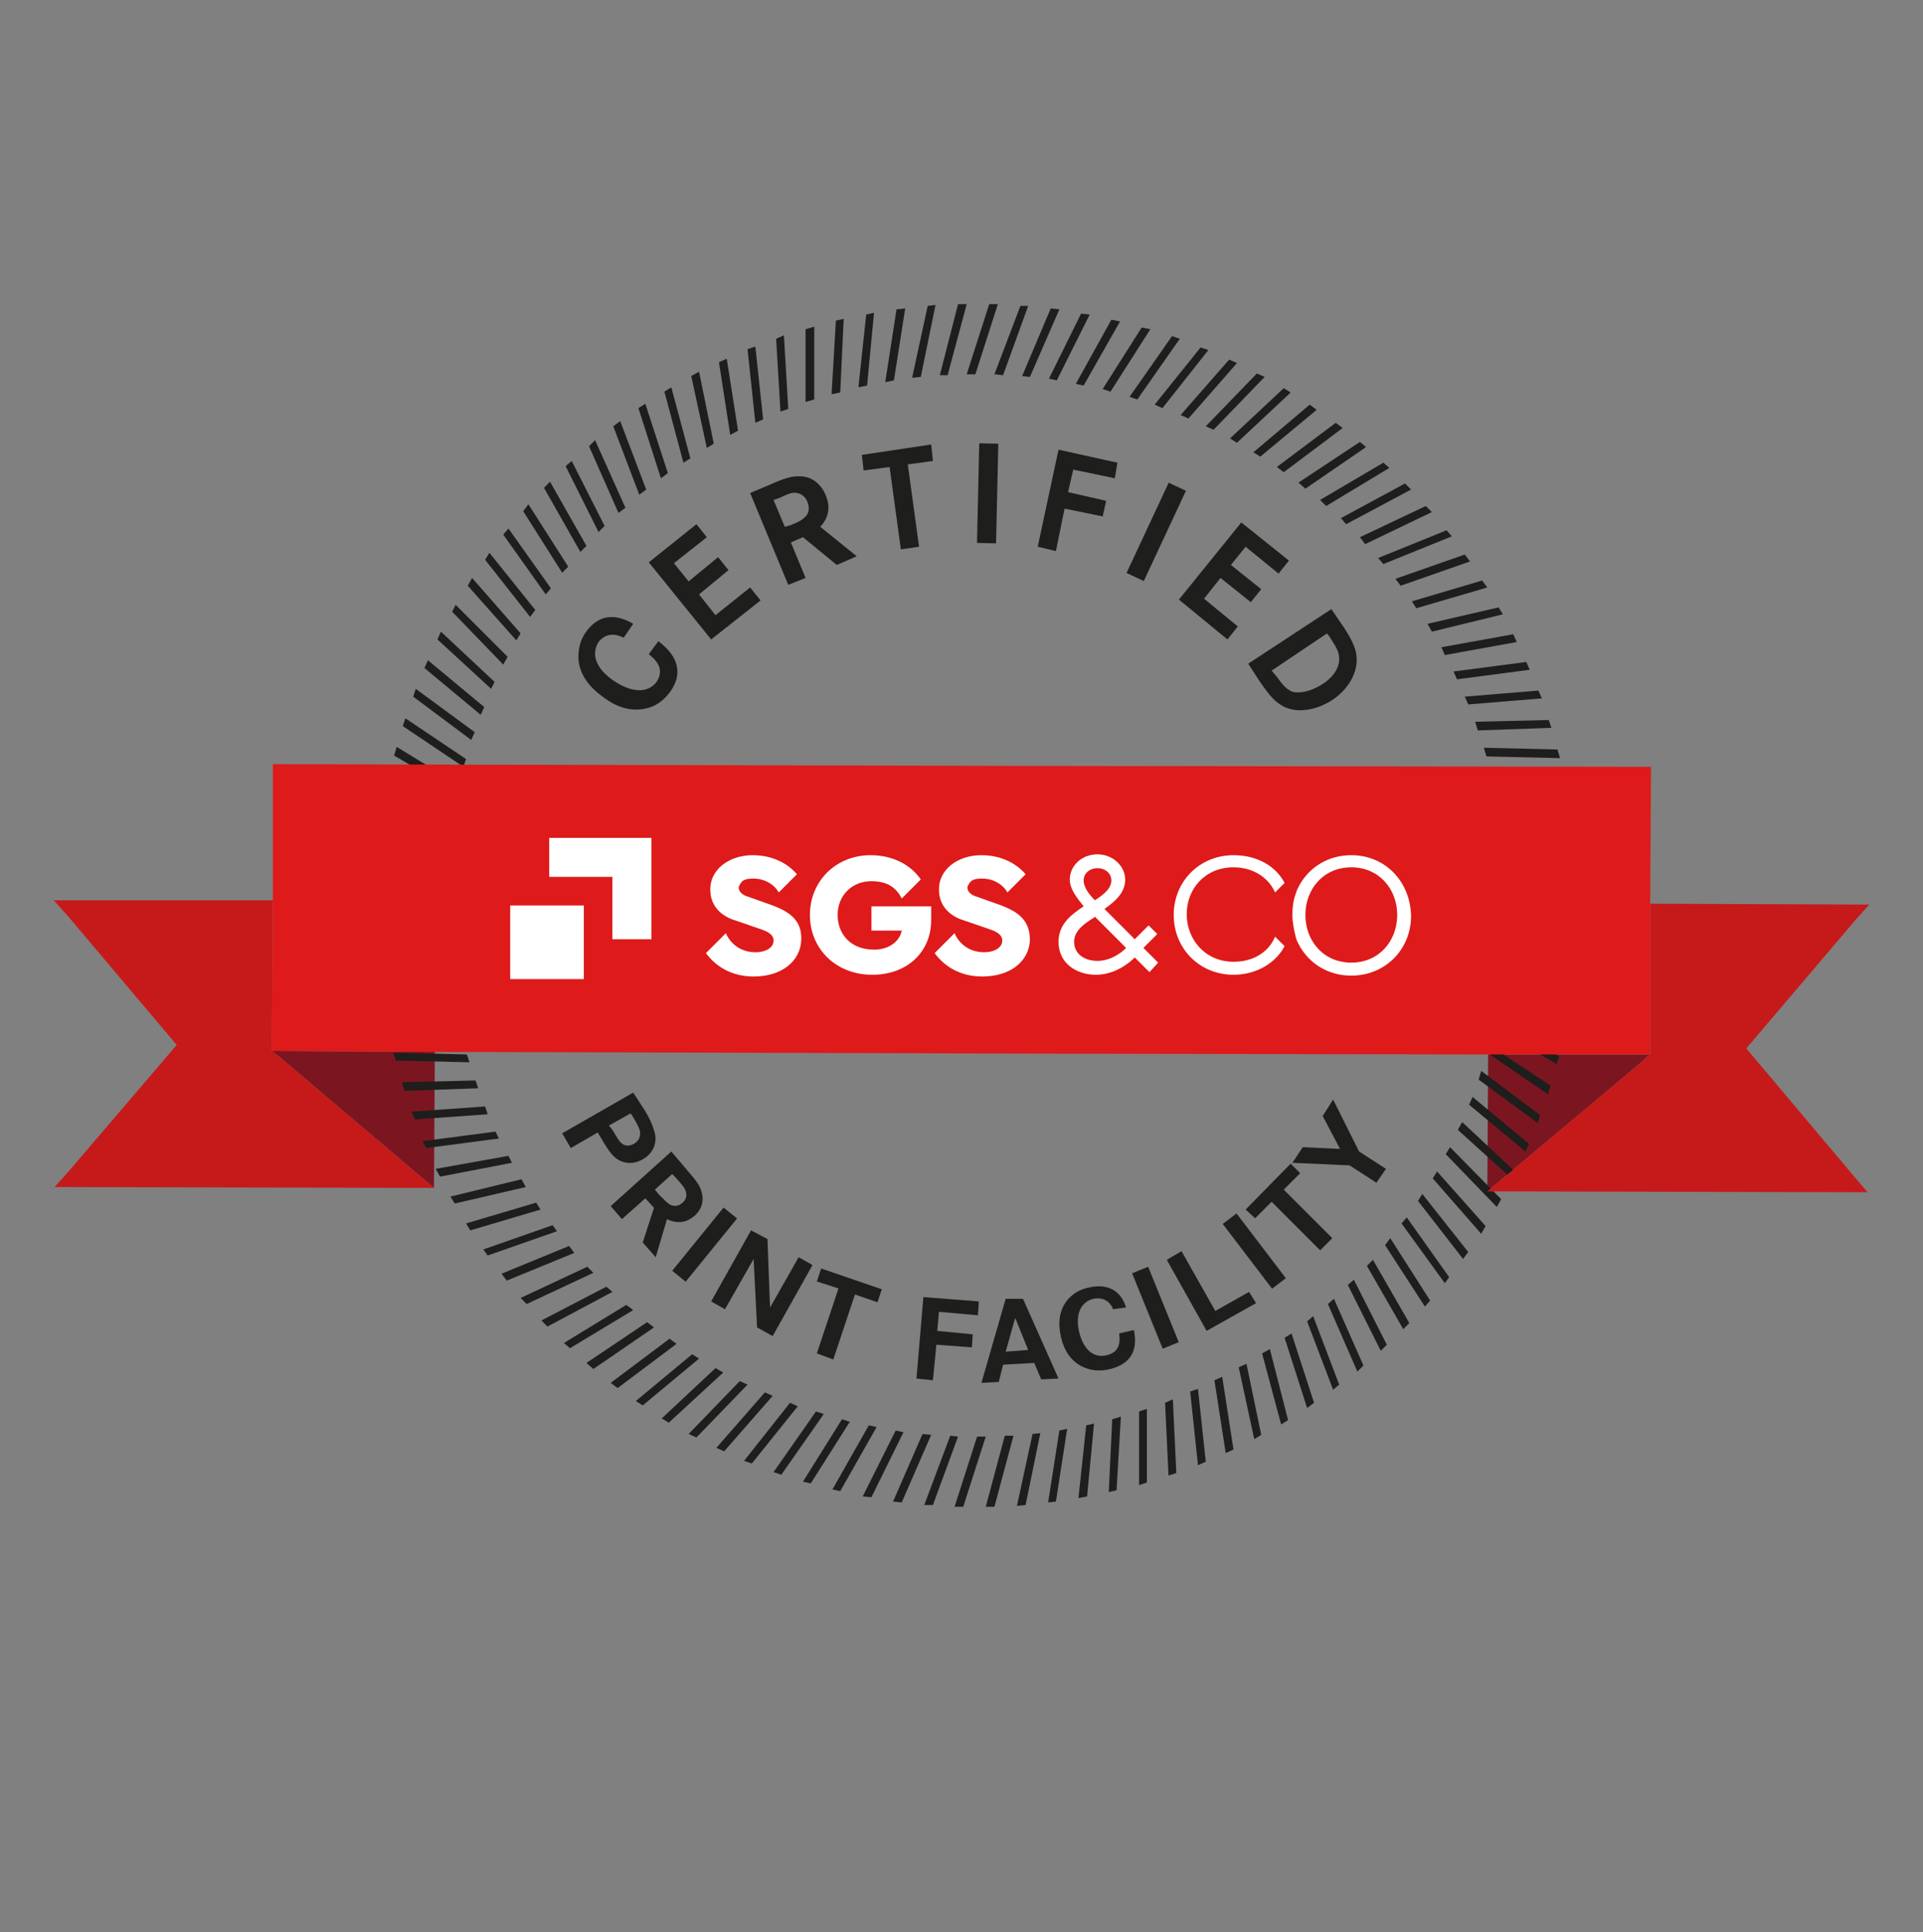 <?xml version="1.0" encoding="UTF-8"?>
<svg xmlns="http://www.w3.org/2000/svg" xmlns:xlink="http://www.w3.org/1999/xlink" id="Capa_1" x="0px" y="0px" viewBox="0 0 222 223" style="enable-background:new 0 0 222 223;" xml:space="preserve">
  <rect x="0" y="0" width="222" height="223" fill="#808080" stroke="none"/>
  <style type="text/css">	.st0{fill:#1E1E1C;}	.st1{fill:#7B1620;}	.st2{fill:#C61A1A;}	.st3{fill:#DE1A1A;}	.st4{fill:#FFFFFF;}</style>
  <g>	<g>		<path class="st0" d="M74.4,128.1c0.8,1.3,1,2,1.2,2.7c0.3,1.2-0.3,2.4-1.4,3c-1.2,0.7-2.5,0.5-3.4-0.4c-0.4-0.4-0.8-1-1.5-2.2   l-0.3-0.5l-3.1,1.8l-1-1.7l8.2-4.7L74.4,128.1z M70.7,130.4c0.6,1,0.7,1.2,1,1.5c0.4,0.4,1,0.4,1.5,0.1c0.5-0.3,0.7-0.7,0.7-1.2   c0-0.4-0.2-0.8-0.7-1.7l-0.4-0.6l-2.5,1.4L70.7,130.4z"></path>		<path class="st0" d="M79.2,134.9c1.2,1.4,1.6,1.9,1.8,2.7c0.3,1,0,2-0.8,2.7c-0.9,0.8-2,1-3.2,0.4l-1.3,4.4l-1.5-1.7l1.3-4l-1-1.1   l-2.7,2.4l-1.3-1.5l7-6.3L79.2,134.9z M76.1,137.9c0.7,0.7,0.9,0.9,1.2,1.1c0.5,0.3,1.1,0.2,1.5-0.2c0.4-0.3,0.5-0.8,0.4-1.2   c-0.1-0.4-0.3-0.7-1.2-1.7l-0.4-0.4l-2,1.8L76.1,137.9z"></path>		<rect x="76.6" y="142.6" transform="matrix(0.631 -0.776 0.776 0.631 -81.388 116.121)" class="st0" width="9.4" height="2"></rect>		<polygon class="st0" points="88.6,143 88.9,150.9 92.2,145.1 93.8,146 89.2,154.2 87.4,153.2 87,145.3 83.7,151.1 82.1,150.2    86.7,142   "></polygon>		<polygon class="st0" points="101.8,148.8 101.3,150.3 98.7,149.4 96.2,156.9 94.3,156.2 96.8,148.7 94.3,147.9 94.8,146.4   "></polygon>		<polygon class="st0" points="112.3,154 112.2,155.5 108.1,155.2 107.7,159.3 105.8,159.1 106.6,149.7 113,150.2 112.9,151.8    108.4,151.4 108.2,153.6   "></polygon>		<path class="st0" d="M118.1,149.9l4.1,9.2l-2,0.1l-0.8-1.9l-3.6,0.2l-0.5,2l-2,0.1l2.8-9.7L118.1,149.9z M117.2,152.1l-1.1,3.9   l2.6-0.2L117.2,152.1z"></path>		<path class="st0" d="M128.5,151.1c-0.4-1-1.2-1.4-2.3-1.2c-1.5,0.4-2.1,1.9-1.6,3.9c0.5,2,1.7,3,3.2,2.6c1.2-0.3,1.6-1.1,1.4-2.5   l1.7-0.4c0.5,2.4-0.4,3.9-2.7,4.5c-1.2,0.3-2.3,0.2-3.3-0.3c-1.2-0.6-2-1.7-2.4-3.3c-0.4-1.7-0.2-3.1,0.6-4.2   c0.6-0.8,1.5-1.4,2.6-1.6c2.1-0.5,3.7,0.3,4.3,2.3L128.5,151.1z"></path>					<rect x="132.5" y="146.3" transform="matrix(0.926 -0.376 0.376 0.926 -47.008 61.298)" class="st0" width="2" height="9.4"></rect>		<polygon class="st0" points="136.4,144.4 140.3,151.3 144.2,149.1 145,150.4 139.3,153.6 134.7,145.4   "></polygon>					<rect x="143.9" y="139.8" transform="matrix(0.795 -0.606 0.606 0.795 -57.962 117.32)" class="st0" width="2" height="9.4"></rect>		<polygon class="st0" points="149,134.3 150.1,135.4 148.2,137.3 153.8,142.9 152.4,144.3 146.8,138.7 144.9,140.6 143.8,139.6      "></polygon>		<polygon class="st0" points="150.4,132.4 154.7,132.6 152.7,128.8 153.9,126.9 156.9,132.9 160,134.9 158.9,136.5 155.8,134.5    149.2,134.2   "></polygon>		<polygon class="st1" points="32.4,122.1 50.1,137.1 50.2,121.4 31.4,121.3 31.9,121.7   "></polygon>		<polygon class="st1" points="190,122.1 190.5,121.7 171.8,121.7 171.7,137.5 189.6,122.5   "></polygon>		<polygon class="st0" points="44.1,94.2 44.2,93.2 51.9,96.8 51.8,97.8   "></polygon>		<polygon class="st0" points="44.7,90.7 44.9,89.8 52.4,93.7 52.2,94.7   "></polygon>		<polygon class="st0" points="45.5,87.2 45.8,86.2 53,90.6 52.8,91.5   "></polygon>		<polygon class="st0" points="46.5,83.8 46.8,82.9 53.8,87.6 53.5,88.5   "></polygon>		<polygon class="st0" points="47.7,80.4 48,79.5 54.8,84.5 54.4,85.4   "></polygon>		<polygon class="st0" points="49,77.1 49.4,76.2 55.9,81.6 55.5,82.5   "></polygon>		<polygon class="st0" points="50.5,73.8 50.9,72.9 57.1,78.7 56.7,79.5   "></polygon>		<polygon class="st0" points="52.2,70.6 52.6,69.8 58.6,75.8 58.1,76.7   "></polygon>		<polygon class="st0" points="54,67.6 54.5,66.7 60.1,73.1 59.6,73.9   "></polygon>		<polygon class="st0" points="56,64.6 56.5,63.8 61.8,70.4 61.2,71.2   "></polygon>		<polygon class="st0" points="58.1,61.7 58.7,61 63.6,67.9 63,68.6   "></polygon>		<polygon class="st0" points="60.4,59 61,58.2 65.6,65.4 64.9,66.1   "></polygon>		<polygon class="st0" points="62.8,56.3 63.5,55.6 67.7,63 67,63.7   "></polygon>		<polygon class="st0" points="65.3,53.8 66,53.2 69.8,60.7 69.1,61.4   "></polygon>		<polygon class="st0" points="68,51.5 68.7,50.8 72.2,58.6 71.4,59.2   "></polygon>		<polygon class="st0" points="70.8,49.2 71.6,48.6 74.6,56.5 73.8,57.1   "></polygon>		<polygon class="st0" points="73.7,47.1 74.5,46.6 77.1,54.6 76.3,55.2   "></polygon>		<polygon class="st0" points="76.7,45.2 77.5,44.7 79.7,52.9 78.9,53.4   "></polygon>		<polygon class="st0" points="79.8,43.4 80.7,42.9 82.4,51.2 81.6,51.7   "></polygon>		<polygon class="st0" points="83,41.8 83.9,41.4 85.2,49.7 84.3,50.2   "></polygon>		<polygon class="st0" points="86.3,40.3 87.2,40 88.1,48.4 87.2,48.8   "></polygon>		<polygon class="st0" points="89.6,39.1 90.5,38.7 91,47.2 90.1,47.5   "></polygon>		<polygon class="st0" points="93,38 93,46.4 94,46.1 94,37.7   "></polygon>		<polygon class="st0" points="96.5,37 97.4,36.8 97,45.3 96,45.5   "></polygon>		<polygon class="st0" points="100,36.3 100.9,36.1 100.1,44.5 99.1,44.7   "></polygon>		<polygon class="st0" points="103.5,35.7 104.5,35.6 103.2,43.9 102.2,44.1   "></polygon>		<polygon class="st0" points="107.1,35.3 108,35.2 106.3,43.5 105.3,43.6   "></polygon>		<polygon class="st0" points="110.6,35.1 111.6,35.1 109.4,43.3 108.5,43.3   "></polygon>		<polygon class="st0" points="114.2,35.1 115.2,35.1 112.6,43.2 111.6,43.2   "></polygon>		<polygon class="st0" points="117.8,35.3 118.7,35.3 115.8,43.3 114.8,43.2   "></polygon>		<polygon class="st0" points="121.3,35.6 122.3,35.7 118.9,43.5 118,43.4   "></polygon>		<polygon class="st0" points="124.8,36.2 125.8,36.3 122,43.9 121.1,43.7   "></polygon>		<polygon class="st0" points="128.3,36.9 129.3,37.1 125.1,44.5 124.2,44.3   "></polygon>		<polygon class="st0" points="131.8,37.8 132.8,38 128.2,45.2 127.3,44.9   "></polygon>		<polygon class="st0" points="135.3,38.8 136.2,39.1 131.3,46.1 130.4,45.8   "></polygon>		<polygon class="st0" points="138.6,40.1 139.5,40.4 134.2,47.1 133.3,46.7   "></polygon>		<polygon class="st0" points="141.9,41.5 142.8,41.9 137.2,48.3 136.3,47.9   "></polygon>		<polygon class="st0" points="145.1,43.1 146,43.5 140.1,49.6 139.2,49.2   "></polygon>		<polygon class="st0" points="148.2,44.8 149,45.3 142.8,51.1 142,50.6   "></polygon>		<polygon class="st0" points="151.2,46.7 152,47.3 145.5,52.7 144.7,52.2   "></polygon>		<polygon class="st0" points="154.2,48.8 155,49.4 148.2,54.5 147.4,53.9   "></polygon>		<polygon class="st0" points="157,51 157.7,51.6 150.7,56.4 149.9,55.7   "></polygon>		<polygon class="st0" points="159.7,53.4 160.4,54 153.1,58.4 152.4,57.7   "></polygon>		<polygon class="st0" points="162.2,55.8 162.9,56.5 155.4,60.5 154.8,59.8   "></polygon>		<polygon class="st0" points="164.6,58.4 165.3,59.1 157.6,62.8 157,62   "></polygon>		<polygon class="st0" points="167,61.2 167.6,61.9 159.7,65.1 159.1,64.4   "></polygon>		<polygon class="st0" points="169.1,64 169.7,64.8 161.7,67.6 161.1,66.8   "></polygon>		<polygon class="st0" points="171.1,67 171.7,67.8 163.5,70.2 163,69.4   "></polygon>		<polygon class="st0" points="173,70.1 173.5,70.9 165.3,72.9 164.8,72   "></polygon>		<polygon class="st0" points="174.7,73.2 175.1,74.1 166.8,75.6 166.4,74.7   "></polygon>		<polygon class="st0" points="176.2,76.4 176.6,77.3 168.2,78.4 167.8,77.5   "></polygon>		<polygon class="st0" points="177.6,79.7 178,80.6 169.5,81.3 169.1,80.4   "></polygon>		<polygon class="st0" points="170.3,83.3 170.6,84.3 179.1,84 178.8,83.1   "></polygon>		<polygon class="st0" points="171.6,87.3 180.1,87.5 179.8,86.5 171.3,86.3   "></polygon>		<polygon class="st0" points="180.6,90 180.9,91 172.4,90.3 172.2,89.4   "></polygon>		<polygon class="st0" points="181.3,93.5 181.5,94.5 173.1,93.4 172.9,92.5   "></polygon>		<polygon class="st0" points="181.8,97.1 181.9,98 173.5,96.5 173.4,95.5   "></polygon>		<polygon class="st0" points="182,100.6 182.1,101.6 173.9,99.7 173.8,98.7   "></polygon>		<polygon class="st0" points="182.1,104.2 182.2,105.2 174,102.8 174,101.8   "></polygon>		<polygon class="st0" points="182.1,107.8 182,108.7 174,106 174.1,105   "></polygon>		<polygon class="st0" points="181.8,111.3 181.7,112.3 173.9,109.1 174,108.2   "></polygon>		<polygon class="st0" points="181.4,114.9 181.2,115.8 173.6,112.3 173.7,111.3   "></polygon>		<polygon class="st0" points="180.8,118.4 180.6,119.4 173.1,115.4 173.3,114.4   "></polygon>		<polygon class="st0" points="180,121.9 179.7,122.8 172.4,118.5 172.7,117.5   "></polygon>		<polygon class="st0" points="179,125.3 178.7,126.3 171.7,121.5 171.9,120.6   "></polygon>		<polygon class="st0" points="177.8,128.7 177.5,129.6 170.7,124.6 171,123.6   "></polygon>		<polygon class="st0" points="176.5,132 176.1,132.9 169.6,127.5 170,126.6   "></polygon>		<polygon class="st0" points="175,135.3 174.6,136.1 168.3,130.4 168.8,129.5   "></polygon>		<polygon class="st0" points="173.3,138.4 172.8,139.3 166.9,133.2 167.4,132.4   "></polygon>		<polygon class="st0" points="171.5,141.5 171,142.4 165.4,136 165.9,135.2   "></polygon>		<polygon class="st0" points="169.5,144.5 168.9,145.3 163.7,138.6 164.2,137.8   "></polygon>		<polygon class="st0" points="167.3,147.4 166.8,148.1 161.8,141.2 162.4,140.5   "></polygon>		<polygon class="st0" points="165.1,150.1 164.5,150.8 159.9,143.7 160.5,142.9   "></polygon>		<polygon class="st0" points="162.7,152.7 162,153.4 157.8,146.1 158.5,145.4   "></polygon>		<polygon class="st0" points="160.1,155.2 159.4,155.9 155.6,148.3 156.3,147.7   "></polygon>		<polygon class="st0" points="157.4,157.6 156.7,158.3 153.3,150.5 154,149.9   "></polygon>		<polygon class="st0" points="154.6,159.8 153.9,160.4 150.9,152.5 151.6,151.9   "></polygon>		<polygon class="st0" points="151.7,161.9 150.9,162.5 148.3,154.4 149.1,153.9   "></polygon>		<polygon class="st0" points="148.7,163.9 147.9,164.4 145.7,156.2 146.6,155.7   "></polygon>		<polygon class="st0" points="145.6,165.6 144.8,166.1 143,157.8 143.9,157.4   "></polygon>		<polygon class="st0" points="142.4,167.3 141.5,167.7 140.2,159.3 141.1,158.9   "></polygon>		<polygon class="st0" points="139.2,168.7 138.3,169.1 137.4,160.6 138.3,160.3   "></polygon>		<polygon class="st0" points="135.8,170 134.9,170.3 134.5,161.9 135.4,161.5   "></polygon>		<polygon class="st0" points="131.5,162.9 131.5,171.4 132.4,171.1 132.4,162.6   "></polygon>		<polygon class="st0" points="128.9,172 128,172.2 128.4,163.8 129.4,163.5   "></polygon>		<polygon class="st0" points="125.5,172.7 124.5,172.9 125.4,164.5 126.3,164.3   "></polygon>		<polygon class="st0" points="121.9,173.3 121,173.4 122.3,165.1 123.2,164.9   "></polygon>		<polygon class="st0" points="118.4,173.7 117.4,173.8 119.2,165.5 120.1,165.4   "></polygon>		<polygon class="st0" points="114.8,173.9 113.8,173.9 116,165.7 117,165.7   "></polygon>		<polygon class="st0" points="111.2,173.9 110.2,173.9 112.8,165.8 113.8,165.8   "></polygon>		<polygon class="st0" points="107.7,173.7 106.7,173.7 109.7,165.7 110.6,165.8   "></polygon>		<polygon class="st0" points="104.1,173.4 103.1,173.3 106.5,165.5 107.5,165.6   "></polygon>		<polygon class="st0" points="100.6,172.8 99.6,172.7 103.4,165.1 104.3,165.3   "></polygon>		<polygon class="st0" points="97,172.1 96.1,171.9 100.3,164.5 101.2,164.7   "></polygon>		<polygon class="st0" points="93.6,171.2 92.7,171 97.2,163.8 98.1,164.1   "></polygon>		<polygon class="st0" points="90.2,170.2 89.3,169.9 94.2,162.9 95.1,163.2   "></polygon>		<polygon class="st0" points="86.8,168.9 85.9,168.6 91.2,161.9 92.1,162.3   "></polygon>		<polygon class="st0" points="83.6,167.5 82.7,167.1 88.3,160.7 89.2,161.1   "></polygon>		<polygon class="st0" points="80.4,165.9 79.5,165.5 85.4,159.4 86.3,159.8   "></polygon>		<polygon class="st0" points="77.2,164.2 76.4,163.7 82.6,157.9 83.5,158.4   "></polygon>		<polygon class="st0" points="74.2,162.2 73.4,161.7 79.9,156.3 80.7,156.8   "></polygon>		<polygon class="st0" points="71.3,160.2 70.5,159.6 77.3,154.5 78.1,155.1   "></polygon>		<polygon class="st0" points="68.5,158 67.7,157.3 74.7,152.6 75.5,153.2   "></polygon>		<polygon class="st0" points="65.8,155.6 65.1,155 72.3,150.6 73.1,151.2   "></polygon>		<polygon class="st0" points="63.2,153.1 62.5,152.4 70,148.5 70.7,149.1   "></polygon>		<polygon class="st0" points="60.8,150.5 60.1,149.8 67.8,146.2 68.5,146.9   "></polygon>		<polygon class="st0" points="58.5,147.8 57.9,147 65.7,143.8 66.3,144.6   "></polygon>		<polygon class="st0" points="56.3,144.9 55.8,144.2 63.8,141.4 64.3,142.1   "></polygon>		<polygon class="st0" points="54.3,142 53.8,141.2 61.9,138.8 62.4,139.6   "></polygon>		<polygon class="st0" points="52.5,138.9 52,138.1 60.2,136.1 60.7,137   "></polygon>		<polygon class="st0" points="50.8,135.8 50.3,134.9 58.7,133.4 59.1,134.2   "></polygon>		<polygon class="st0" points="49.2,132.5 48.8,131.7 57.2,130.6 57.6,131.4   "></polygon>		<polygon class="st0" points="47.9,129.2 47.5,128.3 56,127.7 56.3,128.6   "></polygon>		<polygon class="st0" points="46.4,124.9 46.7,125.9 55.2,125.6 54.9,124.7   "></polygon>		<polygon class="st0" points="45.7,122.4 54.2,122.6 53.9,121.7 45.4,121.5   "></polygon>		<polygon class="st0" points="44.8,118.9 44.6,118 53.1,118.6 53.3,119.6   "></polygon>		<polygon class="st0" points="44.2,115.4 44,114.5 52.4,115.6 52.6,116.5   "></polygon>		<polygon class="st0" points="43.7,111.8 43.6,110.9 52,112.4 52.1,113.4   "></polygon>		<polygon class="st0" points="43.4,108.3 43.4,107.3 51.6,109.3 51.7,110.3   "></polygon>		<polygon class="st0" points="43.3,104.7 43.3,103.8 51.5,106.1 51.5,107.1   "></polygon>		<polygon class="st0" points="43.4,101.2 43.5,100.2 51.5,103 51.4,103.9   "></polygon>		<polygon class="st0" points="43.7,97.6 43.8,96.6 51.6,99.8 51.5,100.8   "></polygon>		<path class="st0" d="M72,73.6c-1.2-0.6-2.2-0.4-2.9,0.5c-0.9,1.4-0.3,3.1,1.8,4.5c2.1,1.4,3.9,1.4,4.9,0.1   c0.7-1.1,0.5-2.1-0.9-3.2L76,74c2.4,1.8,2.8,3.8,1.4,5.8c-0.8,1.1-1.8,1.8-3,2c-1.5,0.3-3.1-0.1-4.7-1.3c-1.7-1.2-2.7-2.6-2.9-4.2   c-0.1-1.1,0.1-2.3,0.8-3.3c1.4-2,3.3-2.3,5.5-1L72,73.6z"></path>		<polygon class="st0" points="82.9,64.3 84.1,65.8 80.7,68.6 82.6,71 86.6,67.8 87.8,69.3 82.1,73.8 74.9,64.9 80.4,60.5 81.6,62    77.8,65 79.5,67.1   "></polygon>		<path class="st0" d="M89.2,55.8c1.8-0.8,2.6-0.9,3.5-0.8c1.1,0.1,2.1,0.9,2.6,2.1c0.6,1.4,0.4,2.6-0.6,3.7l4.2,3.4l-2.3,1L92.7,62   l-1.4,0.6l1.7,4.1l-2,0.8l-4.4-10.6L89.2,55.8z M91.3,60.6c1-0.4,1.3-0.6,1.6-0.9c0.5-0.4,0.6-1.1,0.3-1.8c-0.2-0.5-0.6-0.9-1.2-1   c-0.5-0.1-0.8,0-2.1,0.6l-0.6,0.2l1.3,3.1L91.3,60.6z"></path>		<polygon class="st0" points="107.5,51.3 107.7,53.2 104.8,53.6 106.1,63.1 104,63.4 102.7,53.9 99.7,54.3 99.5,52.5   "></polygon>					<rect x="108.3" y="55.9" transform="matrix(2.248278e-02 -1 1 2.248278e-02 54.455 169.704)" class="st0" width="11.5" height="2.2"></rect>		<polygon class="st0" points="127.7,57.8 127.3,59.6 122.9,58.7 121.9,63.6 119.8,63.1 122.2,51.9 129,53.4 128.7,55.2 123.9,54.2    123.3,56.8   "></polygon>					<rect x="127.7" y="60.2" transform="matrix(0.423 -0.906 0.906 0.423 21.495 156.361)" class="st0" width="11.5" height="2.2"></rect>		<polygon class="st0" points="145.6,68 144.4,69.5 140.9,66.7 139,69.1 142.9,72.3 141.7,73.8 136.1,69.2 143.3,60.3 148.8,64.7    147.6,66.2 143.8,63.1 142.1,65.2   "></polygon>		<path class="st0" d="M155.2,72.5c0.9,1.4,1.3,2.3,1.4,3.2c0.2,1.9-0.9,3.8-2.8,5.1c-1.9,1.2-4,1.5-5.5,0.8c-1-0.5-1.6-1.1-2.9-3   l-1.3-2l9.6-6.3L155.2,72.5z M147.4,78.1c0.7,1,1.1,1.4,1.7,1.7c0.9,0.3,2.2,0,3.5-0.8s2-1.9,2-2.9c0-0.8-0.2-1.2-1.1-2.6   l-0.3-0.4l-6.4,4.3L147.4,78.1z"></path>		<polygon class="st2" points="31.5,103.9 31.5,103.9 6.2,103.9 7.9,105.8 20.4,120.6 8,135.1 6.3,137 50.1,137.1 32.4,122.1    31.9,121.7 31.4,121.3   "></polygon>		<polygon class="st2" points="201.6,121 214.1,106.3 215.8,104.4 190.5,104.3 190.5,121.7 190,122.1 189.6,122.5 171.7,137.5    215.6,137.6 213.9,135.6   "></polygon>		<polygon class="st3" points="190.5,104.3 190.5,104.3 190.6,88.5 118.9,88.4 31.5,88.2 31.5,103.9 31.4,121.3 50.2,121.4    118.8,121.6 171.8,121.7 190.5,121.7   "></polygon>		<rect x="58.9" y="104.5" class="st4" width="8.5" height="8.5"></rect>		<polygon class="st4" points="63.4,96.7 63.4,101.2 70.7,101.2 70.7,108.4 75.2,108.4 75.2,96.7   "></polygon>		<path class="st4" d="M142.4,111c-3.2,0-5.4-2.5-5.4-5.5c0-2.9,2.1-5.4,5.4-5.4c2.4,0,4.1,1.3,4.8,2.9l1.1-1.1   c-1-1.9-3.1-3.2-5.9-3.2c-3.9,0-6.9,3-6.9,6.9c0,3.9,3,6.9,6.9,6.9c2.7,0,4.9-1.4,5.9-3.3l-1.1-1.1   C146.5,109.8,144.8,111,142.4,111"></path>		<path class="st4" d="M156,98.7c-2.6,0-4.7,1.3-5.9,3.3c-0.2,0.4-0.4,0.7-0.5,1.1c-0.3,0.8-0.4,1.6-0.4,2.5c0,0.9,0.2,1.8,0.4,2.6   c0.1,0.4,0.3,0.7,0.5,1.1c1.2,2,3.3,3.3,5.9,3.3c3.9,0,6.9-3,6.9-6.9C162.8,101.7,159.9,98.7,156,98.7 M156,111.1   c-3.2,0-5.3-2.5-5.3-5.5c0-3,2.1-5.5,5.3-5.5c3.2,0,5.3,2.5,5.3,5.5C161.3,108.6,159.2,111.1,156,111.1"></path>		<path class="st4" d="M133.7,111.1l-1.7-1.7l1.6-1.6l-1-1l-1.6,1.6l-3.5-3.5c1.3-0.9,2.4-1.9,2.4-3.4c0-1.5-1.4-2.9-3.2-2.9   c-1.9,0-3.2,1.4-3.2,2.9c0,1.1,0.8,2.1,1.6,3.1c-1.5,1-2.9,2.1-2.9,4.1c0,2.5,2.1,3.8,4.3,3.8c1.7,0,3.2-0.8,4.3-1.8l0.2-0.2   l1.7,1.7L133.7,111.1z M126.7,100.2c0.9,0,1.6,0.6,1.6,1.4c0,0.9-0.8,1.6-1.9,2.3c-0.7-0.7-1.3-1.5-1.3-2.3   C125.1,100.8,125.8,100.2,126.7,100.2 M129.8,109.6c-0.9,0.8-2,1.3-3.1,1.3c-1.5,0-2.7-0.8-2.7-2.2c0-1.2,1-2,2.3-2.8l0.1-0.1   l3.6,3.6C129.9,109.5,129.8,109.6,129.8,109.6"></path>		<path class="st4" d="M100.6,104.7v2.7l3.5,0c-0.2,1.1-1.3,2.2-3.2,2.2c-2.8,0-4.2-1.9-4.2-4c0-2.2,1.6-3.9,3.9-3.9   c1.9,0,2.9,0.8,3.5,2l2.2-2.2c-1.1-1.6-3.1-2.8-5.8-2.8c-4,0-7,3-7,6.9c0,3.9,3,6.9,7.2,6.9c4.1,0,6.8-2.7,6.8-6.3v-1.6H100.6z"></path>		<path class="st4" d="M115.6,104.5l-3.1-1.1c-0.5-0.2-0.9-0.6-0.8-1.1c0.1-0.2,0.2-0.4,0.4-0.6c0.4-0.3,0.9-0.3,1.3-0.3   c1.3,0,2.4,0.7,2.9,1.6l2.1-2.1c-1.1-1.3-2.9-2.2-5.1-2.2c-2.8,0-4.9,1.7-4.9,3.9l0,0v0.1c0,1.8,1.2,3,2.8,3.5l3.2,1.1   c0.8,0.3,1.2,0.6,1.3,1.1c0,0.1,0,0.1,0,0.2c0,0.7-0.8,1.3-2.1,1.3c-1.7,0-2.9-1-3.4-2.2l-2.3,2.3c1.1,1.5,2.9,2.7,5.5,2.7   c3.3,0,5.4-1.8,5.5-4.2C118.9,106.1,117.4,105.2,115.6,104.5"></path>		<path class="st4" d="M89.2,104.5l-3.1-1.1c-0.5-0.2-0.9-0.6-0.8-1.1c0.1-0.2,0.2-0.4,0.4-0.6c0.4-0.3,0.9-0.3,1.3-0.3   c1.3,0,2.4,0.7,2.9,1.6l2.1-2.1c-1.1-1.3-2.9-2.2-5.1-2.2c-2.8,0-4.9,1.7-4.9,3.9l0,0v0.1c0,1.8,1.2,3,2.8,3.5l3.2,1.1   c0.8,0.3,1.2,0.6,1.3,1.1c0,0.1,0,0.1,0,0.2c0,0.7-0.8,1.3-2.1,1.3c-1.7,0-2.9-1-3.4-2.2l-2.3,2.3c1.1,1.5,2.9,2.7,5.5,2.7   c3.3,0,5.4-1.8,5.5-4.2C92.6,106.1,91,105.2,89.2,104.5"></path>	</g></g>
</svg>
